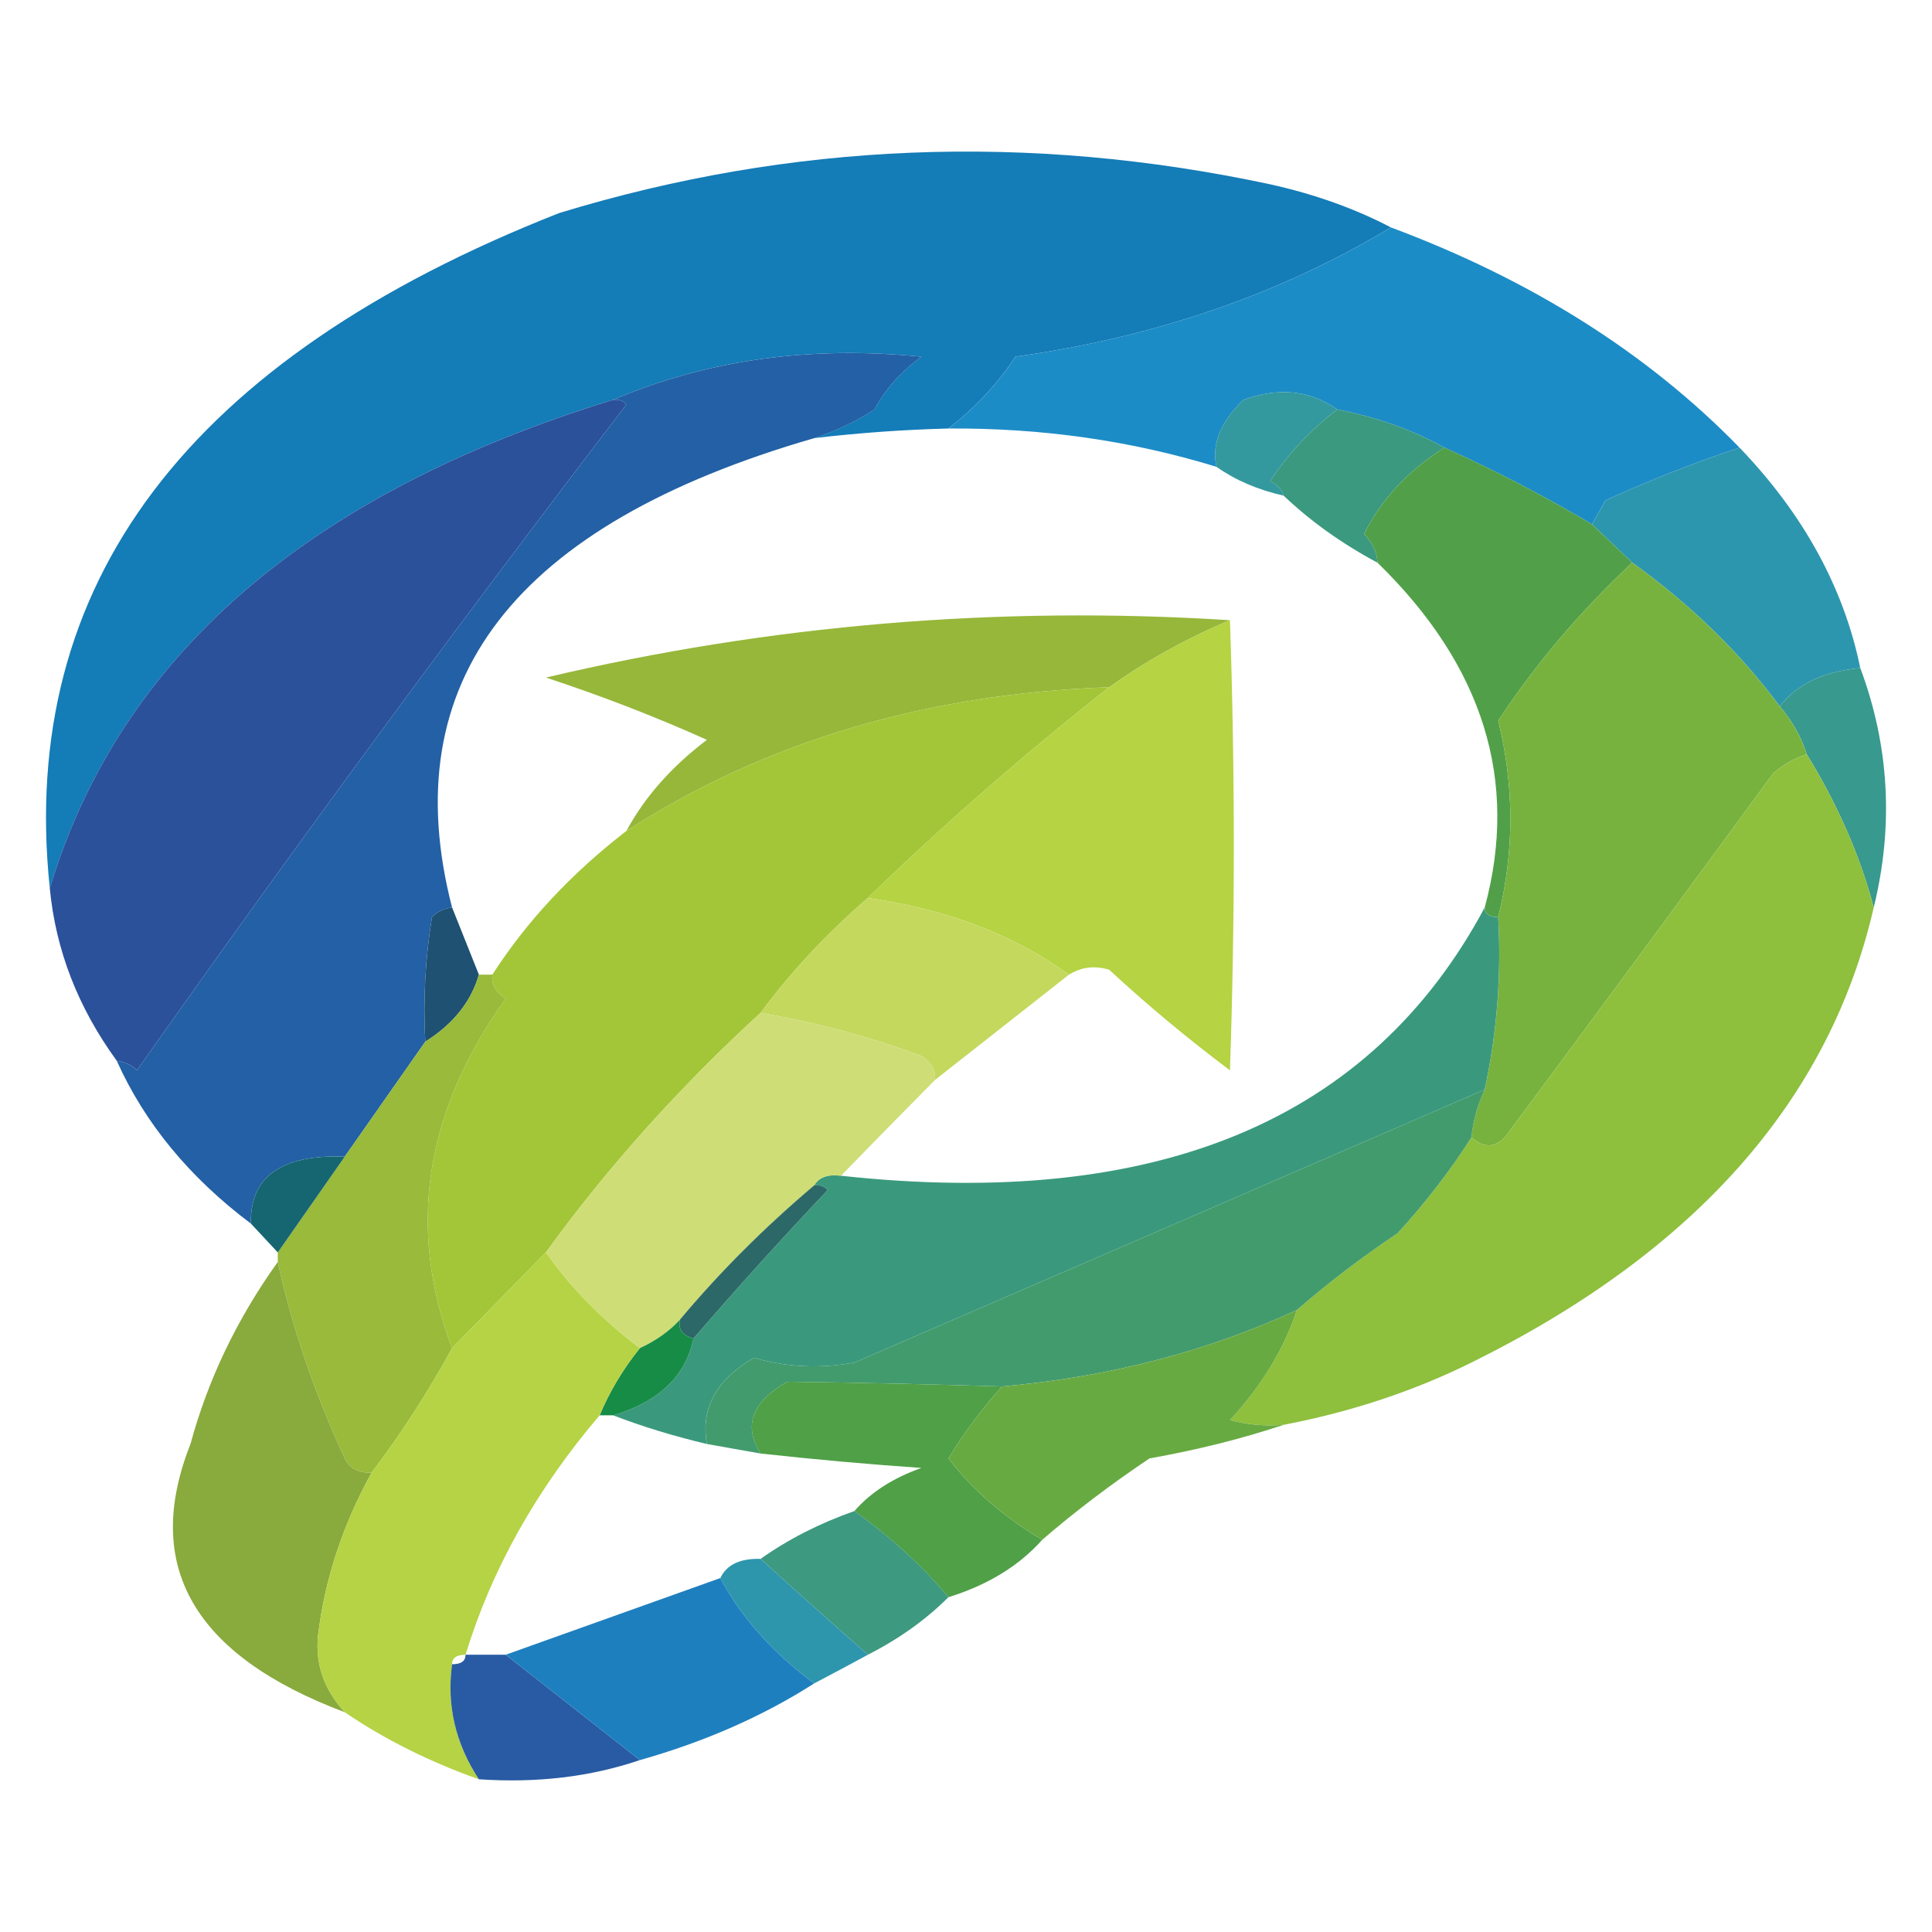 <svg xmlns="http://www.w3.org/2000/svg" xmlns:xlink="http://www.w3.org/1999/xlink" version="1.1" width="1000" height="1000" viewBox="0 0 1000 1000" xml:space="preserve">
<desc>Created with Fabric.js 3.5.0</desc>
<defs>
</defs>
<rect x="0" y="0" width="100%" height="100%" fill="rgba(255,255,255,0)"/>
<g transform="matrix(3.818 0 0 3.818 499.999 499.999)" id="16796">
<g style="">
		<g transform="matrix(4.132 0 0 4.132 -33.56 -60.471)" id="surface1" clip-path="url(#CLIPPATH_1)">
<clipPath id="CLIPPATH_1">
	<rect transform="matrix(1 0 0 1 83.441 15.23)" id="clip1" x="-110" y="-27.5" rx="0" ry="0" width="220" height="55"/>
</clipPath>
<path style="stroke: none; stroke-width: 1; stroke-dasharray: none; stroke-linecap: butt; stroke-dashoffset: 0; stroke-linejoin: miter; stroke-miterlimit: 4; is-custom-font: none; font-file-url: none; fill: rgb(20,124,183); fill-rule: evenodd; opacity: 1;" transform=" translate(-26.559, -12.27)" d="M 48.621 2.672 C 44.996 4.855 40.891 6.27 36.301 6.914 C 35.719 7.801 34.988 8.586 34.102 9.27 C 32.621 9.309 31.156 9.414 29.699 9.586 C 30.398 9.359 31.059 9.047 31.68 8.645 C 32.027 7.988 32.543 7.41 33.219 6.914 C 29.57 6.547 26.199 7.016 23.102 8.328 C 13.074 11.406 6.914 16.746 4.621 24.355 C 3.574 14.375 9.148 6.992 21.34 2.199 C 28.953 -0.125 36.727 -0.438 44.66 1.258 C 46.121 1.582 47.441 2.055 48.621 2.672 Z M 48.621 2.672" stroke-linecap="round"/>
</g>
		<g transform="matrix(4.132 0 0 4.132 51.238 -80.003)" id="surface1" clip-path="url(#CLIPPATH_2)">
<clipPath id="CLIPPATH_2">
	<rect transform="matrix(1 0 0 1 62.92 19.957)" id="clip2" x="-110" y="-27.5" rx="0" ry="0" width="220" height="55"/>
</clipPath>
<path style="stroke: none; stroke-width: 1; stroke-dasharray: none; stroke-linecap: butt; stroke-dashoffset: 0; stroke-linejoin: miter; stroke-miterlimit: 4; is-custom-font: none; font-file-url: none; fill: rgb(28,140,198); fill-rule: evenodd; opacity: 1;" transform=" translate(-47.08, -7.543)" d="M 48.621 2.672 C 53.242 4.398 57.055 6.809 60.059 9.898 C 58.547 10.402 57.078 10.98 55.66 11.629 C 55.492 11.926 55.344 12.188 55.219 12.414 C 53.684 11.5 52.07 10.66 50.379 9.898 C 49.348 9.32 48.172 8.902 46.859 8.645 C 45.969 8.012 44.941 7.91 43.781 8.328 C 43.027 9.059 42.73 9.789 42.898 10.527 C 40.102 9.668 37.168 9.25 34.102 9.27 C 34.988 8.586 35.719 7.801 36.301 6.914 C 40.891 6.27 44.996 4.855 48.621 2.672 Z M 48.621 2.672" stroke-linecap="round"/>
</g>
		<g transform="matrix(4.132 0 0 4.132 42.048 -70.781)" id="surface1" clip-path="url(#CLIPPATH_3)">
<clipPath id="CLIPPATH_3">
	<rect transform="matrix(1 0 0 1 65.144 17.725)" id="clip3" x="-110" y="-27.5" rx="0" ry="0" width="220" height="55"/>
</clipPath>
<path style="stroke: none; stroke-width: 1; stroke-dasharray: none; stroke-linecap: butt; stroke-dashoffset: 0; stroke-linejoin: miter; stroke-miterlimit: 4; is-custom-font: none; font-file-url: none; fill: rgb(51,153,158); fill-rule: evenodd; opacity: 1;" transform=" translate(-44.856, -9.775)" d="M 46.859 8.645 C 45.973 9.328 45.238 10.113 44.66 11 C 44.906 11.121 45.051 11.277 45.102 11.473 C 44.25 11.281 43.516 10.965 42.898 10.527 C 42.73 9.789 43.027 9.059 43.781 8.328 C 44.941 7.91 45.969 8.012 46.859 8.645 Z M 46.859 8.645" stroke-linecap="round"/>
</g>
		<g transform="matrix(4.132 0 0 4.132 -85.125 -31.313)" id="surface1">
<path style="stroke: none; stroke-width: 1; stroke-dasharray: none; stroke-linecap: butt; stroke-dashoffset: 0; stroke-linejoin: miter; stroke-miterlimit: 4; is-custom-font: none; font-file-url: none; fill: rgb(43,81,155); fill-rule: evenodd; opacity: 1;" transform=" translate(-14.08, -19.326)" d="M 23.102 8.328 C 23.293 8.309 23.441 8.359 23.539 8.484 C 18.023 15.684 12.672 22.965 7.48 30.328 C 7.312 30.152 7.09 30.051 6.82 30.016 C 5.547 28.27 4.816 26.383 4.621 24.355 C 6.914 16.746 13.074 11.406 23.102 8.328 Z M 23.102 8.328" stroke-linecap="round"/>
</g>
		<g transform="matrix(4.132 0 0 4.132 53.054 -65.064)" id="surface1">
<path style="stroke: none; stroke-width: 1; stroke-dasharray: none; stroke-linecap: butt; stroke-dashoffset: 0; stroke-linejoin: miter; stroke-miterlimit: 4; is-custom-font: none; font-file-url: none; fill: rgb(58,153,127); fill-rule: evenodd; opacity: 1;" transform=" translate(-47.52, -11.158)" d="M 46.859 8.645 C 48.172 8.902 49.348 9.32 50.379 9.898 C 49.195 10.641 48.312 11.582 47.738 12.73 C 48.016 13.016 48.164 13.332 48.18 13.672 C 47.008 13.043 45.98 12.309 45.102 11.473 C 45.051 11.277 44.906 11.121 44.66 11 C 45.238 10.113 45.973 9.328 46.859 8.645 Z M 46.859 8.645" stroke-linecap="round"/>
</g>
		<g transform="matrix(4.132 0 0 4.132 103.053 -52.732)" id="surface1" clip-path="url(#CLIPPATH_4)">
<clipPath id="CLIPPATH_4">
	<rect transform="matrix(1 0 0 1 50.381 13.357)" id="clip4" x="-110" y="-27.5" rx="0" ry="0" width="220" height="55"/>
</clipPath>
<path style="stroke: none; stroke-width: 1; stroke-dasharray: none; stroke-linecap: butt; stroke-dashoffset: 0; stroke-linejoin: miter; stroke-miterlimit: 4; is-custom-font: none; font-file-url: none; fill: rgb(45,150,175); fill-rule: evenodd; opacity: 1;" transform=" translate(-59.619, -14.143)" d="M 60.059 9.898 C 62.156 12.082 63.477 14.492 64.02 17.129 C 62.816 17.242 61.938 17.66 61.379 18.387 C 60.082 16.637 58.473 15.062 56.539 13.672 C 56.102 13.254 55.66 12.832 55.219 12.414 C 55.344 12.188 55.492 11.926 55.66 11.629 C 57.078 10.98 58.547 10.402 60.059 9.898 Z M 60.059 9.898" stroke-linecap="round"/>
</g>
		<g transform="matrix(4.132 0 0 4.132 72.142 -38.447)" id="surface1">
<path style="stroke: none; stroke-width: 1; stroke-dasharray: none; stroke-linecap: butt; stroke-dashoffset: 0; stroke-linejoin: miter; stroke-miterlimit: 4; is-custom-font: none; font-file-url: none; fill: rgb(81,160,73); fill-rule: evenodd; opacity: 1;" transform=" translate(-52.139, -17.6)" d="M 50.379 9.898 C 52.07 10.66 53.684 11.5 55.219 12.414 C 55.66 12.832 56.102 13.254 56.539 13.672 C 54.832 15.266 53.367 16.996 52.141 18.855 C 52.672 21.004 52.672 23.152 52.141 25.301 C 51.848 25.301 51.699 25.195 51.699 24.984 C 52.824 20.824 51.652 17.055 48.18 13.672 C 48.164 13.332 48.016 13.016 47.738 12.73 C 48.312 11.582 49.195 10.641 50.379 9.898 Z M 50.379 9.898" stroke-linecap="round"/>
</g>
		<g transform="matrix(4.132 0 0 4.132 -60.582 -24.089)" id="surface1">
<path style="stroke: none; stroke-width: 1; stroke-dasharray: none; stroke-linecap: butt; stroke-dashoffset: 0; stroke-linejoin: miter; stroke-miterlimit: 4; is-custom-font: none; font-file-url: none; fill: rgb(35,96,165); fill-rule: evenodd; opacity: 1;" transform=" translate(-20.02, -21.074)" d="M 29.699 9.586 C 19.863 12.43 15.902 17.562 17.82 24.984 C 17.547 25.02 17.328 25.125 17.16 25.301 C 16.941 26.656 16.867 28.02 16.941 29.387 C 16.066 30.633 15.188 31.891 14.301 33.156 C 12.215 33.086 11.188 33.816 11.219 35.355 C 9.199 33.836 7.734 32.055 6.82 30.016 C 7.09 30.051 7.312 30.152 7.48 30.328 C 12.672 22.965 18.023 15.684 23.539 8.484 C 23.441 8.359 23.293 8.309 23.102 8.328 C 26.199 7.016 29.57 6.547 33.219 6.914 C 32.543 7.41 32.027 7.988 31.68 8.645 C 31.059 9.047 30.398 9.359 29.699 9.586 Z M 29.699 9.586" stroke-linecap="round"/>
</g>
		<g transform="matrix(4.132 0 0 4.132 -10.584 -32.918)" id="surface1" clip-path="url(#CLIPPATH_5)">
<clipPath id="CLIPPATH_5">
	<rect transform="matrix(1 0 0 1 77.881 8.562)" id="clip8" x="-110" y="-27.5" rx="0" ry="0" width="220" height="55"/>
</clipPath>
<path style="stroke: none; stroke-width: 1; stroke-dasharray: none; stroke-linecap: butt; stroke-dashoffset: 0; stroke-linejoin: miter; stroke-miterlimit: 4; is-custom-font: none; font-file-url: none; fill: rgb(150,183,58); fill-rule: evenodd; opacity: 1;" transform=" translate(-32.119, -18.938)" d="M 43.34 15.559 C 41.902 16.164 40.582 16.895 39.379 17.758 C 33.371 17.969 28.094 19.539 23.539 22.473 C 24.137 21.363 25.016 20.367 26.18 19.484 C 24.484 18.723 22.727 18.043 20.898 17.441 C 28.242 15.707 35.723 15.078 43.34 15.559 Z M 43.34 15.559" stroke-linecap="round"/>
</g>
		<g transform="matrix(4.132 0 0 4.132 117.525 -24.162)" id="surface1" clip-path="url(#CLIPPATH_6)">
<clipPath id="CLIPPATH_6">
	<rect transform="matrix(1 0 0 1 46.879 6.443)" id="clip9" x="-110" y="-27.5" rx="0" ry="0" width="220" height="55"/>
</clipPath>
<path style="stroke: none; stroke-width: 1; stroke-dasharray: none; stroke-linecap: butt; stroke-dashoffset: 0; stroke-linejoin: miter; stroke-miterlimit: 4; is-custom-font: none; font-file-url: none; fill: rgb(56,153,142); fill-rule: evenodd; opacity: 1;" transform=" translate(-63.121, -21.057)" d="M 64.02 17.129 C 64.973 19.688 65.117 22.309 64.461 24.984 C 64.008 23.277 63.273 21.602 62.262 19.957 C 62.086 19.398 61.793 18.871 61.379 18.387 C 61.938 17.66 62.816 17.242 64.02 17.129 Z M 64.02 17.129" stroke-linecap="round"/>
</g>
		<g transform="matrix(4.132 0 0 4.132 91.245 -15.181)" id="surface1">
<path style="stroke: none; stroke-width: 1; stroke-dasharray: none; stroke-linecap: butt; stroke-dashoffset: 0; stroke-linejoin: miter; stroke-miterlimit: 4; is-custom-font: none; font-file-url: none; fill: rgb(119,178,63); fill-rule: evenodd; opacity: 1;" transform=" translate(-56.762, -23.23)" d="M 56.539 13.672 C 58.473 15.062 60.082 16.637 61.379 18.387 C 61.793 18.871 62.086 19.398 62.262 19.957 C 61.84 20.098 61.473 20.309 61.16 20.586 C 58.258 24.555 55.324 28.535 52.359 32.527 C 52.02 32.875 51.656 32.875 51.262 32.527 C 51.316 31.988 51.465 31.465 51.699 30.957 C 52.102 29.09 52.25 27.203 52.141 25.301 C 52.672 23.152 52.672 21.004 52.141 18.855 C 53.367 16.996 54.832 15.266 56.539 13.672 Z M 56.539 13.672" stroke-linecap="round"/>
</g>
		<g transform="matrix(4.132 0 0 4.132 -26.777 7.007)" id="surface1">
<path style="stroke: none; stroke-width: 1; stroke-dasharray: none; stroke-linecap: butt; stroke-dashoffset: 0; stroke-linejoin: miter; stroke-miterlimit: 4; is-custom-font: none; font-file-url: none; fill: rgb(163,198,56); fill-rule: evenodd; opacity: 1;" transform=" translate(-28.201, -28.6)" d="M 39.379 17.758 C 36.574 19.969 33.934 22.273 31.461 24.672 C 30.102 25.848 28.93 27.105 27.941 28.441 C 25.27 30.891 22.922 33.508 20.898 36.301 C 19.875 37.348 18.848 38.395 17.82 39.441 C 16.336 35.5 16.922 31.676 19.578 27.973 C 19.25 27.762 19.102 27.5 19.141 27.188 C 20.266 25.441 21.73 23.871 23.539 22.473 C 28.094 19.539 33.371 17.969 39.379 17.758 Z M 39.379 17.758" stroke-linecap="round"/>
</g>
		<g transform="matrix(4.132 0 0 4.132 11.5 -16.366)" id="surface1" clip-path="url(#CLIPPATH_7)">
<clipPath id="CLIPPATH_7">
	<rect transform="matrix(1 0 0 1 72.537 4.557)" id="clip15" x="-110" y="-27.5" rx="0" ry="0" width="220" height="55"/>
</clipPath>
<path style="stroke: none; stroke-width: 1; stroke-dasharray: none; stroke-linecap: butt; stroke-dashoffset: 0; stroke-linejoin: miter; stroke-miterlimit: 4; is-custom-font: none; font-file-url: none; fill: rgb(181,211,66); fill-rule: evenodd; opacity: 1;" transform=" translate(-37.463, -22.943)" d="M 43.34 15.559 C 43.508 20.488 43.508 25.414 43.34 30.328 C 41.938 29.273 40.617 28.176 39.379 27.027 C 38.906 26.883 38.465 26.934 38.059 27.188 C 36.258 25.879 34.055 25.039 31.461 24.672 C 33.934 22.273 36.574 19.969 39.379 17.758 C 40.582 16.895 41.902 16.164 43.34 15.559 Z M 43.34 15.559" stroke-linecap="round"/>
</g>
		<g transform="matrix(4.132 0 0 4.132 79.421 16.787)" id="surface1">
<path style="stroke: none; stroke-width: 1; stroke-dasharray: none; stroke-linecap: butt; stroke-dashoffset: 0; stroke-linejoin: miter; stroke-miterlimit: 4; is-custom-font: none; font-file-url: none; fill: rgb(142,191,61); fill-rule: evenodd; opacity: 1;" transform=" translate(-53.9, -30.966)" d="M 62.262 19.957 C 63.273 21.602 64.008 23.277 64.461 24.984 C 63.008 31.305 58.609 36.281 51.262 39.914 C 49.367 40.852 47.316 41.531 45.102 41.957 C 44.496 42.008 43.91 41.953 43.34 41.801 C 44.371 40.691 45.105 39.488 45.539 38.188 C 46.551 37.309 47.648 36.469 48.84 35.672 C 49.777 34.645 50.582 33.598 51.262 32.527 C 51.656 32.875 52.02 32.875 52.359 32.527 C 55.324 28.535 58.258 24.555 61.16 20.586 C 61.473 20.309 61.84 20.098 62.262 19.957 Z M 62.262 19.957" stroke-linecap="round"/>
</g>
		<g transform="matrix(4.132 0 0 4.132 -69.727 1.164)" id="surface1">
<path style="stroke: none; stroke-width: 1; stroke-dasharray: none; stroke-linecap: butt; stroke-dashoffset: 0; stroke-linejoin: miter; stroke-miterlimit: 4; is-custom-font: none; font-file-url: none; fill: rgb(30,81,114); fill-rule: evenodd; opacity: 1;" transform=" translate(-17.806, -27.186)" d="M 17.82 24.984 C 18.113 25.719 18.406 26.453 18.699 27.188 C 18.445 28.074 17.859 28.809 16.941 29.387 C 16.867 28.02 16.941 26.656 17.16 25.301 C 17.328 25.125 17.547 25.02 17.82 24.984 Z M 17.82 24.984" stroke-linecap="round"/>
</g>
		<g transform="matrix(4.132 0 0 4.132 -6.944 3.118)" id="surface1">
<path style="stroke: none; stroke-width: 1; stroke-dasharray: none; stroke-linecap: butt; stroke-dashoffset: 0; stroke-linejoin: miter; stroke-miterlimit: 4; is-custom-font: none; font-file-url: none; fill: rgb(196,216,94); fill-rule: evenodd; opacity: 1;" transform=" translate(-33, -27.658)" d="M 31.461 24.672 C 34.055 25.039 36.258 25.879 38.059 27.188 C 36.582 28.348 35.113 29.5 33.66 30.645 C 33.699 30.328 33.551 30.066 33.219 29.855 C 31.527 29.227 29.77 28.758 27.941 28.441 C 28.93 27.105 30.102 25.848 31.461 24.672 Z M 31.461 24.672" stroke-linecap="round"/>
</g>
		<g transform="matrix(4.132 0 0 4.132 12.223 28.435)" id="surface1" clip-path="url(#CLIPPATH_8)">
<clipPath id="CLIPPATH_8">
	<rect transform="matrix(1 0 0 1 72.362 -6.285)" id="clip26" x="-110" y="-27.5" rx="0" ry="0" width="220" height="55"/>
</clipPath>
<path style="stroke: none; stroke-width: 1; stroke-dasharray: none; stroke-linecap: butt; stroke-dashoffset: 0; stroke-linejoin: miter; stroke-miterlimit: 4; is-custom-font: none; font-file-url: none; fill: rgb(58,153,124); fill-rule: evenodd; opacity: 1;" transform=" translate(-37.639, -33.785)" d="M 51.699 24.984 C 51.699 25.195 51.848 25.301 52.141 25.301 C 52.25 27.203 52.102 29.09 51.699 30.957 C 44.832 33.938 37.938 36.922 31.02 39.914 C 29.898 40.121 28.801 40.07 27.719 39.758 C 26.48 40.484 25.969 41.426 26.18 42.586 C 25.086 42.328 24.059 42.012 23.102 41.645 C 24.598 41.199 25.477 40.363 25.738 39.129 C 27.141 37.5 28.609 35.875 30.141 34.258 C 30.039 34.133 29.895 34.078 29.699 34.102 C 29.852 33.836 30.145 33.73 30.578 33.785 C 40.922 34.91 47.961 31.977 51.699 24.984 Z M 51.699 24.984" stroke-linecap="round"/>
</g>
		<g transform="matrix(4.132 0 0 4.132 -30.57 29.081)" id="surface1">
<path style="stroke: none; stroke-width: 1; stroke-dasharray: none; stroke-linecap: butt; stroke-dashoffset: 0; stroke-linejoin: miter; stroke-miterlimit: 4; is-custom-font: none; font-file-url: none; fill: rgb(206,221,117); fill-rule: evenodd; opacity: 1;" transform=" translate(-27.282, -33.941)" d="M 27.941 28.441 C 29.77 28.758 31.527 29.227 33.219 29.855 C 33.551 30.066 33.699 30.328 33.66 30.645 C 32.621 31.695 31.594 32.742 30.578 33.785 C 30.145 33.73 29.852 33.836 29.699 34.102 C 28.078 35.473 26.609 36.938 25.301 38.5 C 24.961 38.875 24.52 39.191 23.98 39.441 C 22.738 38.504 21.711 37.457 20.898 36.301 C 22.922 33.508 25.27 30.891 27.941 28.441 Z M 27.941 28.441" stroke-linecap="round"/>
</g>
		<g transform="matrix(4.132 0 0 4.132 -77.853 34.934)" id="surface1">
<path style="stroke: none; stroke-width: 1; stroke-dasharray: none; stroke-linecap: butt; stroke-dashoffset: 0; stroke-linejoin: miter; stroke-miterlimit: 4; is-custom-font: none; font-file-url: none; fill: rgb(153,186,58); fill-rule: evenodd; opacity: 1;" transform=" translate(-15.84, -35.358)" d="M 18.699 27.188 C 18.848 27.188 18.992 27.188 19.141 27.188 C 19.102 27.5 19.25 27.762 19.578 27.973 C 16.922 31.676 16.336 35.5 17.82 39.441 C 17.043 40.863 16.164 42.227 15.18 43.527 C 14.742 43.539 14.449 43.379 14.301 43.059 C 13.305 40.914 12.57 38.766 12.102 36.613 C 12.102 36.508 12.102 36.406 12.102 36.301 C 12.82 35.273 13.551 34.227 14.301 33.156 C 15.188 31.891 16.066 30.633 16.941 29.387 C 17.859 28.809 18.445 28.074 18.699 27.188 Z M 18.699 27.188" stroke-linecap="round"/>
</g>
		<g transform="matrix(4.132 0 0 4.132 17.504 41.421)" id="surface1">
<path style="stroke: none; stroke-width: 1; stroke-dasharray: none; stroke-linecap: butt; stroke-dashoffset: 0; stroke-linejoin: miter; stroke-miterlimit: 4; is-custom-font: none; font-file-url: none; fill: rgb(66,155,109); fill-rule: evenodd; opacity: 1;" transform=" translate(-38.916, -36.928)" d="M 51.699 30.957 C 51.465 31.465 51.316 31.988 51.262 32.527 C 50.582 33.598 49.777 34.645 48.84 35.672 C 47.648 36.469 46.551 37.309 45.539 38.188 C 42.598 39.551 39.371 40.387 35.859 40.699 C 33.504 40.625 31.156 40.574 28.82 40.543 C 27.656 41.199 27.363 41.984 27.941 42.898 C 27.352 42.797 26.766 42.691 26.18 42.586 C 25.969 41.426 26.48 40.484 27.719 39.758 C 28.801 40.07 29.898 40.121 31.02 39.914 C 37.938 36.922 44.832 33.938 51.699 30.957 Z M 51.699 30.957" stroke-linecap="round"/>
</g>
		<g transform="matrix(4.132 0 0 4.132 -90.582 32.324)" id="surface1">
<path style="stroke: none; stroke-width: 1; stroke-dasharray: none; stroke-linecap: butt; stroke-dashoffset: 0; stroke-linejoin: miter; stroke-miterlimit: 4; is-custom-font: none; font-file-url: none; fill: rgb(22,102,114); fill-rule: evenodd; opacity: 1;" transform=" translate(-12.759, -34.726)" d="M 14.301 33.156 C 13.551 34.227 12.82 35.273 12.102 36.301 C 11.809 35.984 11.512 35.672 11.219 35.355 C 11.188 33.816 12.215 33.086 14.301 33.156 Z M 14.301 33.156" stroke-linecap="round"/>
</g>
		<g transform="matrix(4.132 0 0 4.132 -28.801 40.119)" id="surface1">
<path style="stroke: none; stroke-width: 1; stroke-dasharray: none; stroke-linecap: butt; stroke-dashoffset: 0; stroke-linejoin: miter; stroke-miterlimit: 4; is-custom-font: none; font-file-url: none; fill: rgb(45,104,104); fill-rule: evenodd; opacity: 1;" transform=" translate(-27.711, -36.613)" d="M 29.699 34.102 C 29.895 34.078 30.039 34.133 30.141 34.258 C 28.609 35.875 27.141 37.5 25.738 39.129 C 25.371 39.02 25.223 38.812 25.301 38.5 C 26.609 36.938 28.078 35.473 29.699 34.102 Z M 29.699 34.102" stroke-linecap="round"/>
</g>
		<g transform="matrix(4.132 0 0 4.132 -43.31 54.415)" id="surface1">
<path style="stroke: none; stroke-width: 1; stroke-dasharray: none; stroke-linecap: butt; stroke-dashoffset: 0; stroke-linejoin: miter; stroke-miterlimit: 4; is-custom-font: none; font-file-url: none; fill: rgb(22,140,71); fill-rule: evenodd; opacity: 1;" transform=" translate(-24.199, -40.072)" d="M 25.301 38.5 C 25.223 38.812 25.371 39.02 25.738 39.129 C 25.477 40.363 24.598 41.199 23.102 41.645 C 22.953 41.645 22.809 41.645 22.66 41.645 C 22.988 40.863 23.426 40.129 23.98 39.441 C 24.52 39.191 24.961 38.875 25.301 38.5 Z M 25.301 38.5" stroke-linecap="round"/>
</g>
		<g transform="matrix(4.132 0 0 4.132 21.239 62.212)" id="surface1">
<path style="stroke: none; stroke-width: 1; stroke-dasharray: none; stroke-linecap: butt; stroke-dashoffset: 0; stroke-linejoin: miter; stroke-miterlimit: 4; is-custom-font: none; font-file-url: none; fill: rgb(104,170,66); fill-rule: evenodd; opacity: 1;" transform=" translate(-39.82, -41.959)" d="M 45.539 38.188 C 45.105 39.488 44.371 40.691 43.34 41.801 C 43.91 41.953 44.496 42.008 45.102 41.957 C 43.73 42.414 42.262 42.781 40.699 43.059 C 39.426 43.914 38.25 44.805 37.18 45.73 C 35.922 44.984 34.895 44.094 34.102 43.059 C 34.602 42.23 35.191 41.445 35.859 40.699 C 39.371 40.387 42.598 39.551 45.539 38.188 Z M 45.539 38.188" stroke-linecap="round"/>
</g>
		<g transform="matrix(4.132 0 0 4.132 -9.354 70.968)" id="surface1" clip-path="url(#CLIPPATH_9)">
<clipPath id="CLIPPATH_9">
	<rect transform="matrix(1 0 0 1 77.583 -16.578)" id="clip42" x="-110" y="-27.5" rx="0" ry="0" width="220" height="55"/>
</clipPath>
<path style="stroke: none; stroke-width: 1; stroke-dasharray: none; stroke-linecap: butt; stroke-dashoffset: 0; stroke-linejoin: miter; stroke-miterlimit: 4; is-custom-font: none; font-file-url: none; fill: rgb(79,160,71); fill-rule: evenodd; opacity: 1;" transform=" translate(-32.417, -44.078)" d="M 35.859 40.699 C 35.191 41.445 34.602 42.23 34.102 43.059 C 34.895 44.094 35.922 44.984 37.18 45.73 C 36.422 46.582 35.398 47.211 34.102 47.613 C 33.242 46.582 32.215 45.641 31.02 44.785 C 31.555 44.172 32.289 43.699 33.219 43.371 C 31.449 43.25 29.688 43.09 27.941 42.898 C 27.363 41.984 27.656 41.199 28.82 40.543 C 31.156 40.574 33.504 40.625 35.859 40.699 Z M 35.859 40.699" stroke-linecap="round"/>
</g>
		<g transform="matrix(4.132 0 0 4.132 -94.048 70.645)" id="surface1" clip-path="url(#CLIPPATH_10)">
<clipPath id="CLIPPATH_10">
	<rect transform="matrix(1 0 0 1 98.079 -16.5)" id="clip43" x="-110" y="-27.5" rx="0" ry="0" width="220" height="55"/>
</clipPath>
<path style="stroke: none; stroke-width: 1; stroke-dasharray: none; stroke-linecap: butt; stroke-dashoffset: 0; stroke-linejoin: miter; stroke-miterlimit: 4; is-custom-font: none; font-file-url: none; fill: rgb(137,170,61); fill-rule: evenodd; opacity: 1;" transform=" translate(-11.921, -44)" d="M 12.102 36.613 C 12.57 38.766 13.305 40.914 14.301 43.059 C 14.449 43.379 14.742 43.539 15.18 43.527 C 14.23 45.246 13.645 47.027 13.422 48.871 C 13.328 49.809 13.621 50.648 14.301 51.387 C 9.34 49.52 7.652 46.586 9.238 42.586 C 9.812 40.469 10.766 38.477 12.102 36.613 Z M 12.102 36.613" stroke-linecap="round"/>
</g>
		<g transform="matrix(4.132 0 0 4.132 -66.065 74.544)" id="surface1">
<path style="stroke: none; stroke-width: 1; stroke-dasharray: none; stroke-linecap: butt; stroke-dashoffset: 0; stroke-linejoin: miter; stroke-miterlimit: 4; is-custom-font: none; font-file-url: none; fill: rgb(181,211,68); fill-rule: evenodd; opacity: 1;" transform=" translate(-18.693, -44.943)" d="M 20.898 36.301 C 21.711 37.457 22.738 38.504 23.98 39.441 C 23.426 40.129 22.988 40.863 22.66 41.645 C 20.578 44.09 19.113 46.711 18.262 49.5 C 17.965 49.5 17.82 49.605 17.82 49.812 C 17.637 51.156 17.93 52.414 18.699 53.586 C 17.062 53.004 15.598 52.27 14.301 51.387 C 13.621 50.648 13.328 49.809 13.422 48.871 C 13.645 47.027 14.23 45.246 15.18 43.527 C 16.164 42.227 17.043 40.863 17.82 39.441 C 18.848 38.395 19.875 37.348 20.898 36.301 Z M 20.898 36.301" stroke-linecap="round"/>
</g>
		<g transform="matrix(4.132 0 0 4.132 -15.119 83.631)" id="surface1">
<path style="stroke: none; stroke-width: 1; stroke-dasharray: none; stroke-linecap: butt; stroke-dashoffset: 0; stroke-linejoin: miter; stroke-miterlimit: 4; is-custom-font: none; font-file-url: none; fill: rgb(61,153,127); fill-rule: evenodd; opacity: 1;" transform=" translate(-31.021, -47.143)" d="M 31.02 44.785 C 32.215 45.641 33.242 46.582 34.102 47.613 C 33.367 48.348 32.488 48.977 31.461 49.5 C 30.266 48.449 29.094 47.402 27.941 46.355 C 28.844 45.715 29.867 45.191 31.02 44.785 Z M 31.02 44.785" stroke-linecap="round"/>
</g>
		<g transform="matrix(4.132 0 0 4.132 -23.303 88.818)" id="surface1" clip-path="url(#CLIPPATH_11)">
<clipPath id="CLIPPATH_11">
	<rect transform="matrix(1 0 0 1 80.959 -20.898)" id="clip44" x="-110" y="-27.5" rx="0" ry="0" width="220" height="55"/>
</clipPath>
<path style="stroke: none; stroke-width: 1; stroke-dasharray: none; stroke-linecap: butt; stroke-dashoffset: 0; stroke-linejoin: miter; stroke-miterlimit: 4; is-custom-font: none; font-file-url: none; fill: rgb(45,150,173); fill-rule: evenodd; opacity: 1;" transform=" translate(-29.041, -48.398)" d="M 27.941 46.355 C 29.094 47.402 30.266 48.449 31.461 49.5 C 30.891 49.809 30.305 50.125 29.699 50.441 C 28.332 49.426 27.305 48.273 26.621 46.984 C 26.828 46.543 27.27 46.336 27.941 46.355 Z M 27.941 46.355" stroke-linecap="round"/>
</g>
		<g transform="matrix(4.132 0 0 4.132 -57.052 101.891)" id="surface1" clip-path="url(#CLIPPATH_12)">
<clipPath id="CLIPPATH_12">
	<rect transform="matrix(1 0 0 1 89.126 -24.061)" id="clip45" x="-110" y="-27.5" rx="0" ry="0" width="220" height="55"/>
</clipPath>
<path style="stroke: none; stroke-width: 1; stroke-dasharray: none; stroke-linecap: butt; stroke-dashoffset: 0; stroke-linejoin: miter; stroke-miterlimit: 4; is-custom-font: none; font-file-url: none; fill: rgb(40,91,163); fill-rule: evenodd; opacity: 1;" transform=" translate(-20.874, -51.562)" d="M 18.262 49.5 C 18.699 49.5 19.141 49.5 19.578 49.5 C 21.035 50.645 22.5 51.797 23.98 52.957 C 22.359 53.508 20.598 53.715 18.699 53.586 C 17.93 52.414 17.637 51.156 17.82 49.812 C 18.113 49.812 18.262 49.711 18.262 49.5 Z M 18.262 49.5" stroke-linecap="round"/>
</g>
		<g transform="matrix(4.132 0 0 4.132 -41.495 95.318)" id="surface1">
<path style="stroke: none; stroke-width: 1; stroke-dasharray: none; stroke-linecap: butt; stroke-dashoffset: 0; stroke-linejoin: miter; stroke-miterlimit: 4; is-custom-font: none; font-file-url: none; fill: rgb(30,127,191); fill-rule: evenodd; opacity: 1;" transform=" translate(-24.639, -49.971)" d="M 26.621 46.984 C 27.305 48.273 28.332 49.426 29.699 50.441 C 28.02 51.516 26.109 52.355 23.98 52.957 C 22.5 51.797 21.035 50.645 19.578 49.5 C 21.91 48.668 24.258 47.828 26.621 46.984 Z M 26.621 46.984" stroke-linecap="round"/>
</g>
</g>
</g>
</svg>